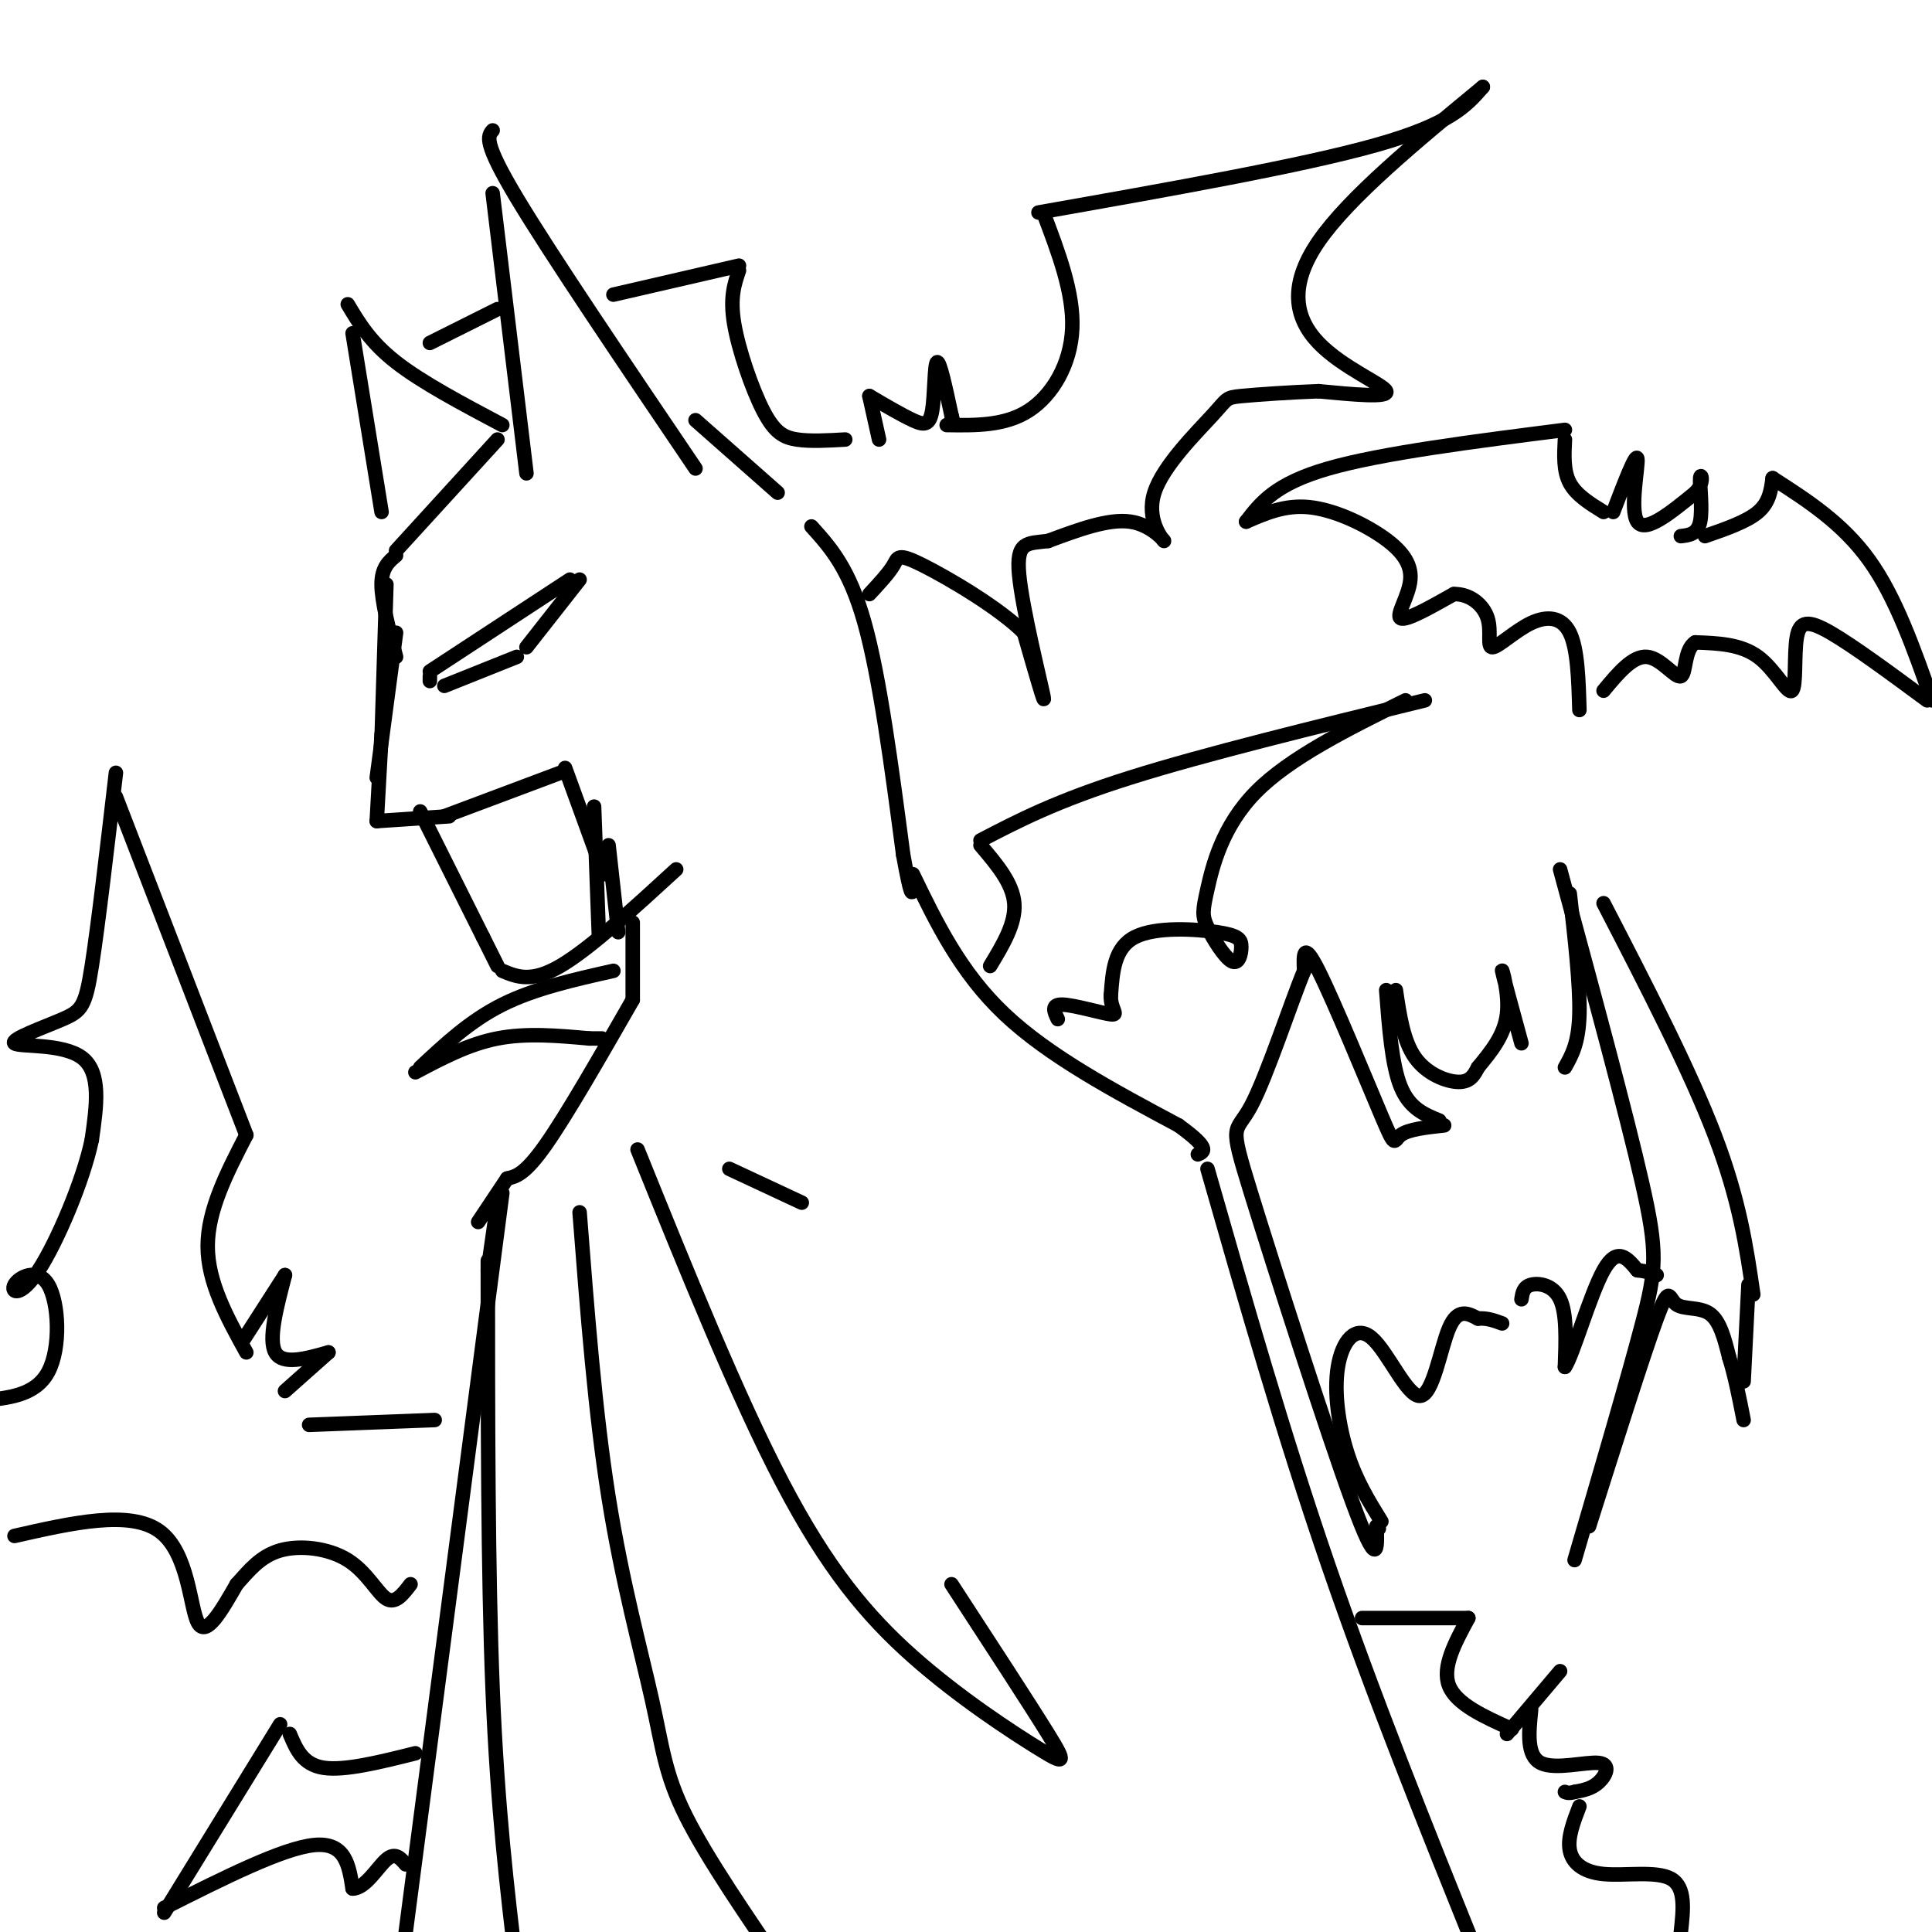 <svg viewBox='0 0 400 400' version='1.1' xmlns='http://www.w3.org/2000/svg' xmlns:xlink='http://www.w3.org/1999/xlink'><g fill='none' stroke='rgb(0,0,0)' stroke-width='3' stroke-linecap='round' stroke-linejoin='round'><path d='M103,91c0.000,0.000 -21.000,23.000 -21,23'/><path d='M82,115c-1.500,1.250 -3.000,2.500 -3,6c0.000,3.500 1.500,9.250 3,15'/><path d='M80,121c0.000,0.000 -1.000,32.000 -1,32'/><path d='M82,131c0.000,0.000 -4.000,30.000 -4,30'/><path d='M79,152c0.000,0.000 -1.000,18.000 -1,18'/><path d='M78,170c0.000,0.000 15.000,-1.000 15,-1'/><path d='M87,168c0.000,0.000 13.000,26.000 13,26'/><path d='M100,194c2.667,5.333 2.833,5.667 3,6'/><path d='M104,201c3.000,1.250 6.000,2.500 12,-1c6.000,-3.500 15.000,-11.750 24,-20'/><path d='M92,169c0.000,0.000 24.000,-9.000 24,-9'/><path d='M117,159c0.000,0.000 8.000,22.000 8,22'/><path d='M126,175c0.000,0.000 2.000,18.000 2,18'/><path d='M123,167c0.000,0.000 1.000,27.000 1,27'/><path d='M89,141c0.000,0.000 0.000,-1.000 0,-1'/><path d='M89,139c0.000,0.000 29.000,-19.000 29,-19'/><path d='M120,120c0.000,0.000 -11.000,14.000 -11,14'/><path d='M107,136c0.000,0.000 -15.000,6.000 -15,6'/><path d='M109,98c0.000,0.000 -7.000,-58.000 -7,-58'/><path d='M102,27c-1.000,1.167 -2.000,2.333 5,14c7.000,11.667 22.000,33.833 37,56'/><path d='M79,106c0.000,0.000 -6.000,-37.000 -6,-37'/><path d='M72,63c2.333,3.917 4.667,7.833 10,12c5.333,4.167 13.667,8.583 22,13'/><path d='M144,87c0.000,0.000 17.000,15.000 17,15'/><path d='M168,109c3.917,4.333 7.833,8.667 11,20c3.167,11.333 5.583,29.667 8,48'/><path d='M187,177c1.667,9.167 1.833,8.083 2,7'/><path d='M131,191c0.000,0.000 0.000,16.000 0,16'/><path d='M131,207c-6.833,11.917 -13.667,23.833 -18,30c-4.333,6.167 -6.167,6.583 -8,7'/><path d='M105,244c0.000,0.000 -6.000,9.000 -6,9'/><path d='M103,249c0.000,0.000 -2.000,14.000 -2,14'/><path d='M101,261c0.000,32.250 0.000,64.500 1,89c1.000,24.500 3.000,41.250 5,58'/><path d='M189,181c4.917,10.167 9.833,20.333 19,29c9.167,8.667 22.583,15.833 36,23'/><path d='M244,233c6.667,4.833 5.333,5.417 4,6'/><path d='M250,242c7.833,27.417 15.667,54.833 25,82c9.333,27.167 20.167,54.083 31,81'/><path d='M104,247c0.000,0.000 -20.000,153.000 -20,153'/><path d='M120,251c1.601,20.702 3.202,41.405 6,59c2.798,17.595 6.792,32.083 9,42c2.208,9.917 2.631,15.262 7,24c4.369,8.738 12.685,20.869 21,33'/><path d='M132,238c10.362,25.636 20.724,51.273 30,69c9.276,17.727 17.466,27.545 27,36c9.534,8.455 20.413,15.545 26,19c5.587,3.455 5.882,3.273 2,-3c-3.882,-6.273 -11.941,-18.636 -20,-31'/><path d='M151,242c0.000,0.000 15.000,7.000 15,7'/><path d='M182,91c0.000,0.000 -2.000,-9.000 -2,-9'/><path d='M180,82c3.363,1.976 6.726,3.952 9,5c2.274,1.048 3.458,1.167 4,-2c0.542,-3.167 0.440,-9.619 1,-10c0.560,-0.381 1.780,5.310 3,11'/><path d='M197,86c0.500,1.833 0.250,0.917 0,0'/><path d='M196,88c6.044,0.089 12.089,0.178 17,-3c4.911,-3.178 8.689,-9.622 9,-17c0.311,-7.378 -2.844,-15.689 -6,-24'/><path d='M215,44c27.333,-4.833 54.667,-9.667 70,-14c15.333,-4.333 18.667,-8.167 22,-12'/><path d='M307,18c-13.869,11.446 -27.738,22.893 -34,32c-6.262,9.107 -4.917,15.875 0,21c4.917,5.125 13.405,8.607 14,10c0.595,1.393 -6.702,0.696 -14,0'/><path d='M273,81c-5.634,0.195 -12.718,0.682 -16,1c-3.282,0.318 -2.764,0.466 -6,4c-3.236,3.534 -10.228,10.452 -12,16c-1.772,5.548 1.677,9.724 2,10c0.323,0.276 -2.479,-3.350 -7,-4c-4.521,-0.650 -10.760,1.675 -17,4'/><path d='M217,112c-4.333,0.560 -6.667,-0.042 -6,7c0.667,7.042 4.333,21.726 5,25c0.667,3.274 -1.667,-4.863 -4,-13'/><path d='M212,131c-5.071,-5.107 -15.750,-11.375 -21,-14c-5.250,-2.625 -5.071,-1.607 -6,0c-0.929,1.607 -2.964,3.804 -5,6'/><path d='M175,91c-3.619,0.208 -7.238,0.417 -10,0c-2.762,-0.417 -4.667,-1.458 -7,-6c-2.333,-4.542 -5.095,-12.583 -6,-18c-0.905,-5.417 0.048,-8.208 1,-11'/><path d='M153,55c0.000,0.000 -26.000,6.000 -26,6'/><path d='M103,64c0.000,0.000 -14.000,7.000 -14,7'/><path d='M50,278c0.000,0.000 9.000,-14.000 9,-14'/><path d='M59,264c-1.750,6.667 -3.500,13.333 -2,16c1.500,2.667 6.250,1.333 11,0'/><path d='M68,280c0.000,0.000 -9.000,8.000 -9,8'/><path d='M51,280c-4.000,-7.250 -8.000,-14.500 -8,-22c0.000,-7.500 4.000,-15.250 8,-23'/><path d='M51,235c0.000,0.000 -27.000,-70.000 -27,-70'/><path d='M24,160c-1.845,15.815 -3.691,31.630 -5,40c-1.309,8.370 -2.083,9.295 -6,11c-3.917,1.705 -10.978,4.190 -10,5c0.978,0.810 9.994,-0.054 14,3c4.006,3.054 3.003,10.027 2,17'/><path d='M19,236c-1.777,8.491 -7.219,21.220 -11,27c-3.781,5.780 -5.900,4.611 -5,3c0.900,-1.611 4.819,-3.665 7,0c2.181,3.665 2.623,13.047 0,18c-2.623,4.953 -8.312,5.476 -14,6'/><path d='M64,295c0.000,0.000 26.000,-1.000 26,-1'/><path d='M3,318c11.956,-2.711 23.911,-5.422 30,-1c6.089,4.422 6.311,15.978 8,19c1.689,3.022 4.844,-2.489 8,-8'/><path d='M49,328c2.539,-2.807 4.887,-5.825 9,-7c4.113,-1.175 9.992,-0.509 14,2c4.008,2.509 6.145,6.860 8,8c1.855,1.140 3.427,-0.930 5,-3'/><path d='M298,232c-3.083,-1.250 -6.167,-2.500 -8,-7c-1.833,-4.500 -2.417,-12.250 -3,-20'/><path d='M289,205c0.778,5.289 1.556,10.578 4,14c2.444,3.422 6.556,4.978 9,5c2.444,0.022 3.222,-1.489 4,-3'/><path d='M306,221c2.733,-3.311 5.467,-6.622 6,-11c0.533,-4.378 -1.133,-9.822 -1,-9c0.133,0.822 2.067,7.911 4,15'/><path d='M299,233c-3.720,0.405 -7.440,0.810 -9,2c-1.560,1.190 -0.958,3.167 -4,-4c-3.042,-7.167 -9.726,-23.476 -13,-30c-3.274,-6.524 -3.137,-3.262 -3,0'/><path d='M270,201c-2.636,6.255 -7.727,21.893 -11,28c-3.273,6.107 -4.727,2.683 0,18c4.727,15.317 15.636,49.376 21,64c5.364,14.624 5.182,9.812 5,5'/><path d='M285,316c0.833,0.833 0.417,0.417 0,0'/><path d='M286,315c-2.591,-4.187 -5.181,-8.374 -7,-14c-1.819,-5.626 -2.866,-12.690 -2,-18c0.866,-5.310 3.644,-8.867 7,-6c3.356,2.867 7.288,12.156 10,12c2.712,-0.156 4.203,-9.759 6,-14c1.797,-4.241 3.898,-3.121 6,-2'/><path d='M306,273c1.833,-0.167 3.417,0.417 5,1'/><path d='M324,221c1.417,-2.500 2.833,-5.000 3,-11c0.167,-6.000 -0.917,-15.500 -2,-25'/><path d='M323,180c6.867,25.311 13.733,50.622 17,65c3.267,14.378 2.933,17.822 0,29c-2.933,11.178 -8.467,30.089 -14,49'/><path d='M329,316c5.649,-17.827 11.298,-35.655 14,-43c2.702,-7.345 2.458,-4.208 4,-3c1.542,1.208 4.869,0.488 7,2c2.131,1.512 3.065,5.256 4,9'/><path d='M358,281c1.167,3.667 2.083,8.333 3,13'/><path d='M361,286c0.000,0.000 1.000,-20.000 1,-20'/><path d='M332,187c8.917,17.250 17.833,34.500 23,48c5.167,13.500 6.583,23.250 8,33'/><path d='M315,269c0.200,-1.289 0.400,-2.578 2,-3c1.600,-0.422 4.600,0.022 6,3c1.400,2.978 1.200,8.489 1,14'/><path d='M324,283c1.622,-2.267 5.178,-14.933 8,-20c2.822,-5.067 4.911,-2.533 7,0'/><path d='M339,263c1.833,0.167 2.917,0.583 4,1'/><path d='M334,106c2.378,-6.222 4.756,-12.444 5,-11c0.244,1.444 -1.644,10.556 0,13c1.644,2.444 6.822,-1.778 12,-6'/><path d='M351,102c2.036,-2.107 1.125,-4.375 1,-3c-0.125,1.375 0.536,6.393 0,9c-0.536,2.607 -2.268,2.804 -4,3'/><path d='M332,106c-2.833,-1.750 -5.667,-3.500 -7,-6c-1.333,-2.500 -1.167,-5.750 -1,-9'/><path d='M324,89c-19.000,2.417 -38.000,4.833 -49,8c-11.000,3.167 -14.000,7.083 -17,11'/><path d='M258,108c4.011,-1.746 8.022,-3.493 13,-3c4.978,0.493 10.922,3.225 15,6c4.078,2.775 6.290,5.593 6,9c-0.290,3.407 -3.083,7.402 -2,8c1.083,0.598 6.041,-2.201 11,-5'/><path d='M301,123c3.324,-0.081 6.134,2.216 7,5c0.866,2.784 -0.211,6.056 1,6c1.211,-0.056 4.711,-3.438 8,-5c3.289,-1.562 6.368,-1.303 8,2c1.632,3.303 1.816,9.652 2,16'/><path d='M353,111c4.333,-1.500 8.667,-3.000 11,-5c2.333,-2.000 2.667,-4.500 3,-7'/><path d='M367,99c7.250,4.667 14.500,9.333 20,17c5.500,7.667 9.250,18.333 13,29'/><path d='M399,145c-7.656,-5.646 -15.311,-11.292 -20,-14c-4.689,-2.708 -6.411,-2.478 -7,1c-0.589,3.478 -0.043,10.206 -1,11c-0.957,0.794 -3.416,-4.344 -7,-7c-3.584,-2.656 -8.292,-2.828 -13,-3'/><path d='M351,133c-2.381,1.440 -1.833,6.542 -3,7c-1.167,0.458 -4.048,-3.726 -7,-4c-2.952,-0.274 -5.976,3.363 -9,7'/><path d='M312,359c0.000,0.000 11.000,-13.000 11,-13'/><path d='M317,354c-0.482,4.756 -0.964,9.512 2,11c2.964,1.488 9.375,-0.292 12,0c2.625,0.292 1.464,2.655 0,4c-1.464,1.345 -3.232,1.673 -5,2'/><path d='M326,371c-1.167,0.333 -1.583,0.167 -2,0'/><path d='M313,358c-5.750,-2.583 -11.500,-5.167 -13,-9c-1.500,-3.833 1.250,-8.917 4,-14'/><path d='M304,335c0.000,0.000 -22.000,0.000 -22,0'/><path d='M327,374c-1.232,3.202 -2.464,6.405 -2,9c0.464,2.595 2.625,4.583 7,5c4.375,0.417 10.964,-0.738 14,1c3.036,1.738 2.518,6.369 2,11'/><path d='M86,363c-7.333,1.833 -14.667,3.667 -19,3c-4.333,-0.667 -5.667,-3.833 -7,-7'/><path d='M58,357c0.000,0.000 -24.000,39.000 -24,39'/><path d='M34,395c12.250,-6.167 24.500,-12.333 31,-13c6.500,-0.667 7.250,4.167 8,9'/><path d='M73,391c2.622,0.022 5.178,-4.422 7,-6c1.822,-1.578 2.911,-0.289 4,1'/><path d='M205,200c2.667,-4.417 5.333,-8.833 5,-13c-0.333,-4.167 -3.667,-8.083 -7,-12'/><path d='M203,174c7.833,-4.083 15.667,-8.167 31,-13c15.333,-4.833 38.167,-10.417 61,-16'/><path d='M291,145c-12.005,5.946 -24.011,11.892 -31,19c-6.989,7.108 -8.962,15.377 -10,20c-1.038,4.623 -1.143,5.602 0,8c1.143,2.398 3.533,6.217 5,7c1.467,0.783 2.012,-1.471 2,-3c-0.012,-1.529 -0.580,-2.335 -5,-3c-4.420,-0.665 -12.691,-1.190 -17,1c-4.309,2.190 -4.654,7.095 -5,12'/><path d='M230,206c-0.190,2.917 1.833,4.208 0,4c-1.833,-0.208 -7.524,-1.917 -10,-2c-2.476,-0.083 -1.738,1.458 -1,3'/><path d='M127,201c-8.167,1.833 -16.333,3.667 -23,7c-6.667,3.333 -11.833,8.167 -17,13'/><path d='M86,222c5.500,-2.917 11.000,-5.833 17,-7c6.000,-1.167 12.500,-0.583 19,0'/><path d='M122,215c3.500,0.000 2.750,0.000 2,0'/></g>
</svg>